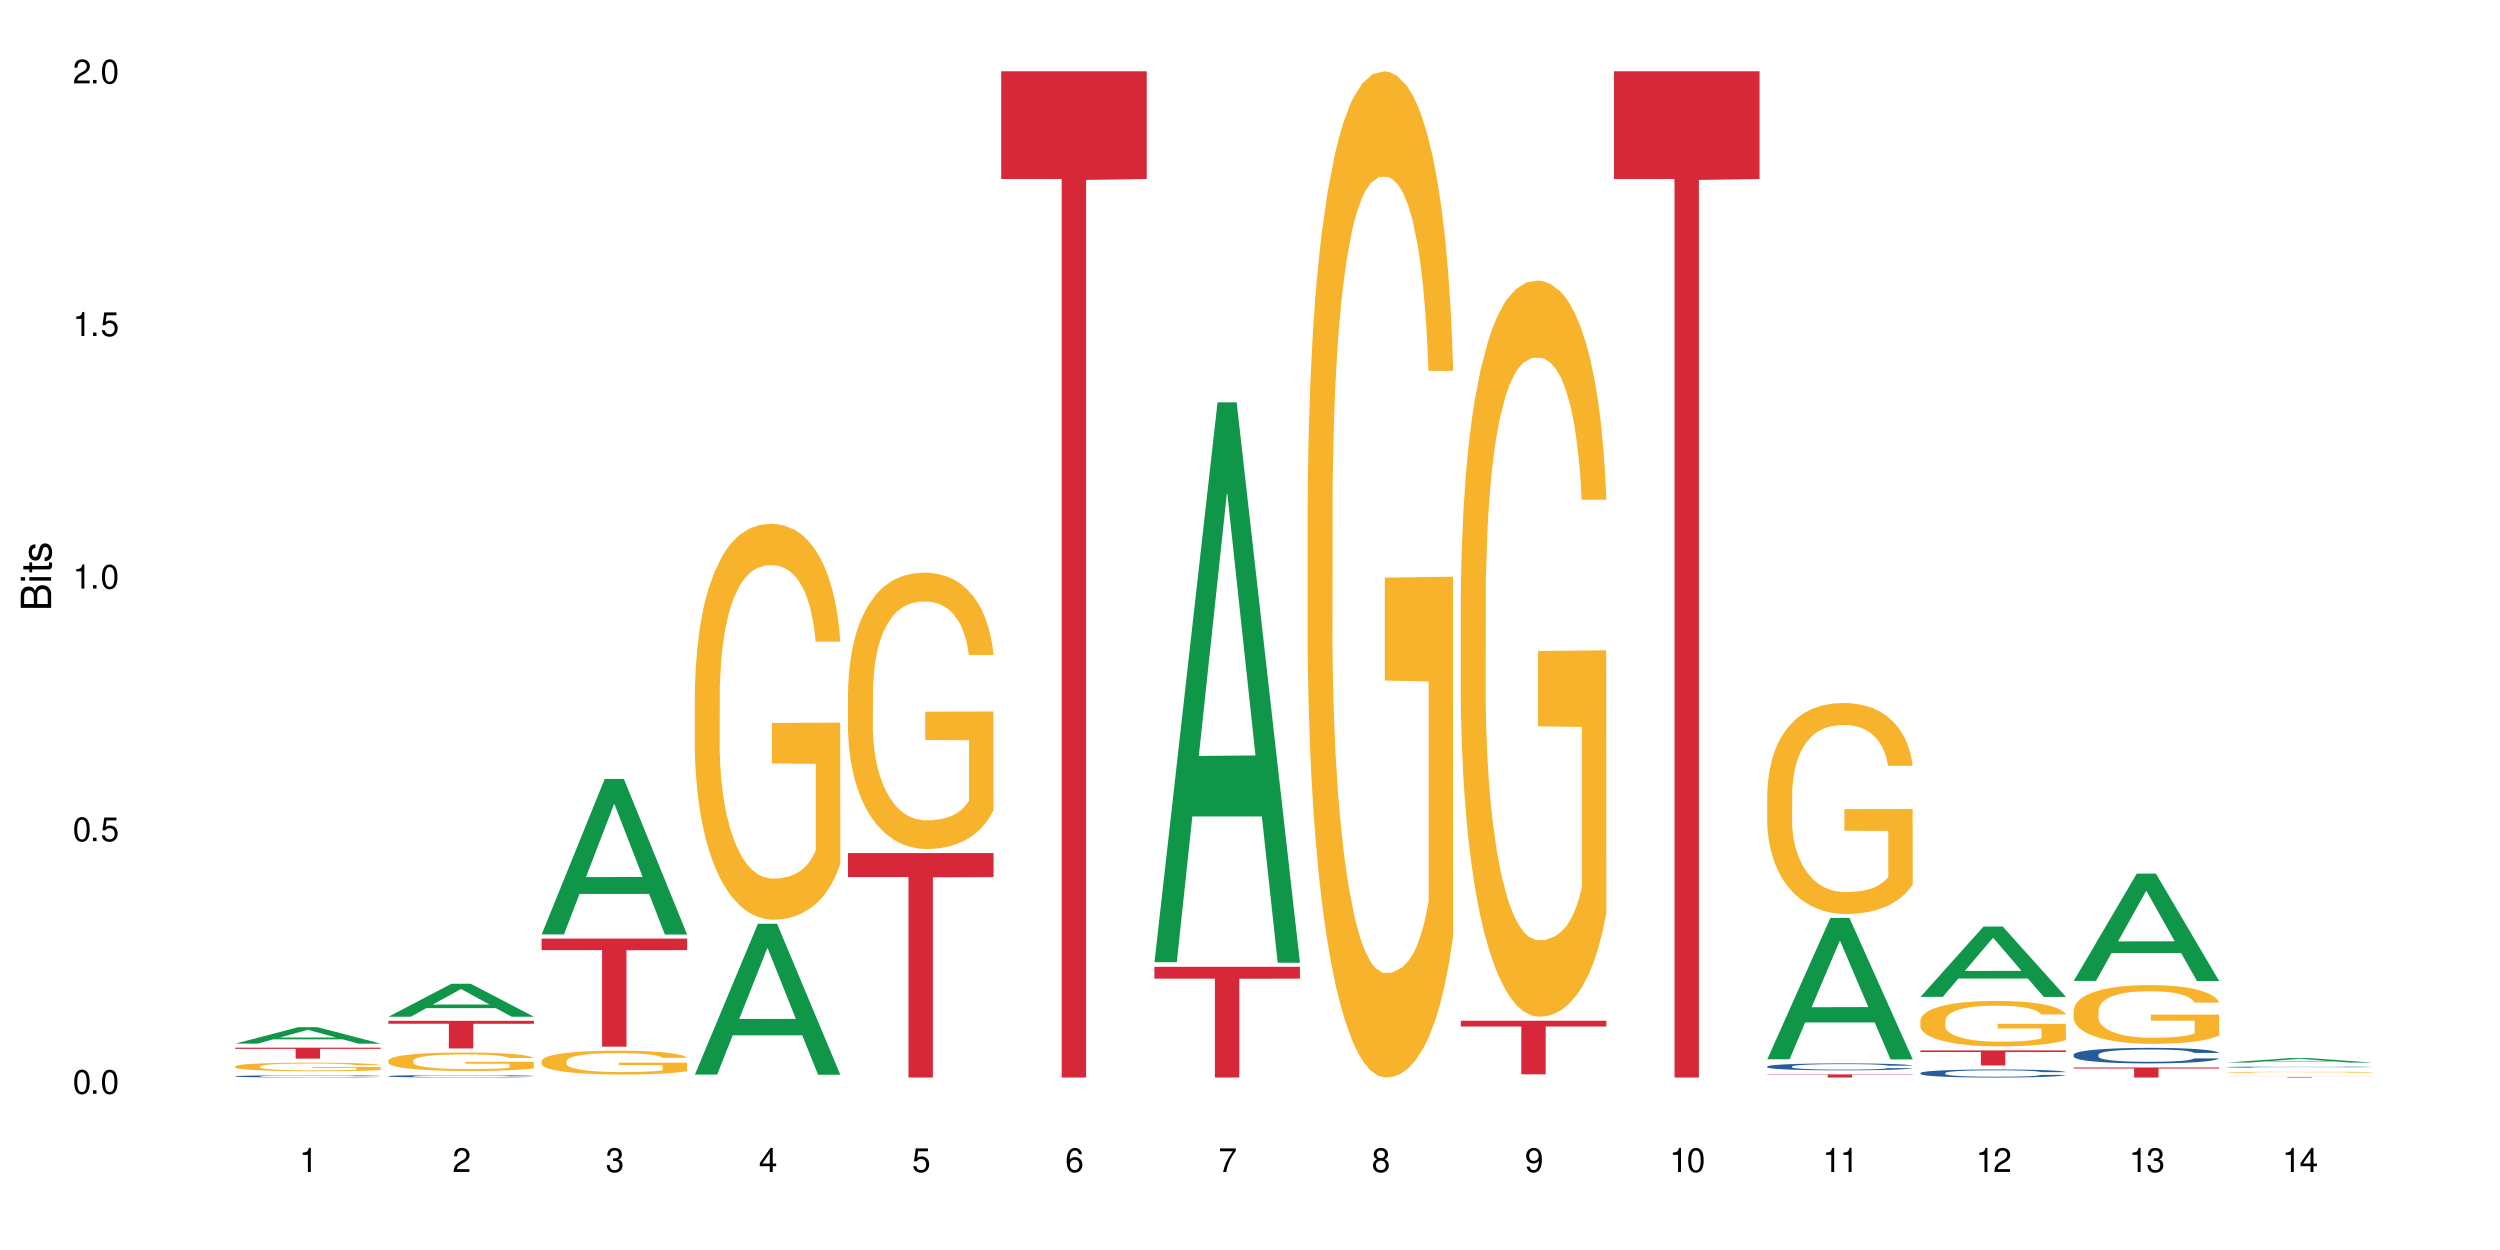 <?xml version="1.0" encoding="UTF-8"?>
<svg xmlns="http://www.w3.org/2000/svg" xmlns:xlink="http://www.w3.org/1999/xlink" width="720" height="360" viewBox="0 0 720 360">
<defs>
<g>
<g id="glyph-0-0">
</g>
<g id="glyph-0-1">
<path d="M 2.641 -6.938 C 2 -6.938 1.422 -6.656 1.078 -6.172 C 0.641 -5.562 0.406 -4.641 0.406 -3.359 C 0.406 -1.016 1.188 0.219 2.641 0.219 C 4.078 0.219 4.859 -1.016 4.859 -3.297 C 4.859 -4.641 4.656 -5.547 4.203 -6.172 C 3.844 -6.656 3.281 -6.938 2.641 -6.938 Z M 2.641 -6.188 C 3.547 -6.188 4 -5.25 4 -3.375 C 4 -1.406 3.562 -0.484 2.625 -0.484 C 1.734 -0.484 1.281 -1.438 1.281 -3.344 C 1.281 -5.25 1.734 -6.188 2.641 -6.188 Z M 2.641 -6.188 "/>
</g>
<g id="glyph-0-2">
<path d="M 1.828 -1 L 0.828 -1 L 0.828 0 L 1.828 0 Z M 1.828 -1 "/>
</g>
<g id="glyph-0-3">
<path d="M 4.562 -6.797 L 1.062 -6.797 L 0.547 -3.094 L 1.328 -3.094 C 1.719 -3.562 2.047 -3.734 2.578 -3.734 C 3.484 -3.734 4.062 -3.109 4.062 -2.094 C 4.062 -1.125 3.484 -0.531 2.578 -0.531 C 1.828 -0.531 1.375 -0.906 1.188 -1.672 L 0.328 -1.672 C 0.453 -1.109 0.547 -0.844 0.75 -0.594 C 1.125 -0.078 1.828 0.219 2.594 0.219 C 3.969 0.219 4.922 -0.781 4.922 -2.219 C 4.922 -3.562 4.031 -4.484 2.719 -4.484 C 2.25 -4.484 1.859 -4.359 1.469 -4.062 L 1.734 -5.969 L 4.562 -5.969 Z M 4.562 -6.797 "/>
</g>
<g id="glyph-0-4">
<path d="M 2.484 -4.938 L 2.484 0 L 3.328 0 L 3.328 -6.938 L 2.766 -6.938 C 2.469 -5.875 2.281 -5.734 0.984 -5.562 L 0.984 -4.938 Z M 2.484 -4.938 "/>
</g>
<g id="glyph-0-5">
<path d="M 4.859 -0.828 L 1.281 -0.828 C 1.359 -1.406 1.672 -1.781 2.5 -2.281 L 3.469 -2.828 C 4.406 -3.344 4.906 -4.062 4.906 -4.906 C 4.906 -5.484 4.672 -6.031 4.266 -6.406 C 3.859 -6.766 3.375 -6.938 2.719 -6.938 C 1.859 -6.938 1.219 -6.625 0.844 -6.031 C 0.609 -5.672 0.5 -5.234 0.484 -4.531 L 1.328 -4.531 C 1.359 -5.016 1.406 -5.281 1.531 -5.516 C 1.75 -5.938 2.188 -6.203 2.703 -6.203 C 3.469 -6.203 4.031 -5.641 4.031 -4.891 C 4.031 -4.344 3.719 -3.859 3.125 -3.516 L 2.234 -3 C 0.812 -2.172 0.406 -1.531 0.328 -0.016 L 4.859 -0.016 Z M 4.859 -0.828 "/>
</g>
<g id="glyph-0-6">
<path d="M 2.125 -3.188 L 2.578 -3.188 C 3.5 -3.188 3.984 -2.766 3.984 -1.922 C 3.984 -1.062 3.469 -0.531 2.594 -0.531 C 1.656 -0.531 1.203 -1 1.156 -2.016 L 0.312 -2.016 C 0.344 -1.453 0.438 -1.094 0.609 -0.781 C 0.953 -0.109 1.625 0.219 2.547 0.219 C 3.953 0.219 4.859 -0.625 4.859 -1.938 C 4.859 -2.828 4.516 -3.297 3.703 -3.594 C 4.344 -3.844 4.656 -4.328 4.656 -5.031 C 4.656 -6.219 3.875 -6.938 2.578 -6.938 C 1.203 -6.938 0.484 -6.172 0.453 -4.703 L 1.297 -4.703 C 1.312 -5.125 1.344 -5.359 1.453 -5.578 C 1.641 -5.969 2.062 -6.203 2.594 -6.203 C 3.344 -6.203 3.797 -5.75 3.797 -5 C 3.797 -4.516 3.609 -4.219 3.25 -4.047 C 3.016 -3.953 2.703 -3.922 2.125 -3.906 Z M 2.125 -3.188 "/>
</g>
<g id="glyph-0-7">
<path d="M 3.141 -1.672 L 3.141 0 L 3.984 0 L 3.984 -1.672 L 4.984 -1.672 L 4.984 -2.438 L 3.984 -2.438 L 3.984 -6.938 L 3.359 -6.938 L 0.266 -2.578 L 0.266 -1.672 Z M 3.141 -2.438 L 1 -2.438 L 3.141 -5.5 Z M 3.141 -2.438 "/>
</g>
<g id="glyph-0-8">
<path d="M 4.781 -5.125 C 4.609 -6.266 3.891 -6.938 2.844 -6.938 C 2.094 -6.938 1.422 -6.578 1.031 -5.953 C 0.594 -5.266 0.406 -4.422 0.406 -3.172 C 0.406 -2 0.578 -1.25 0.984 -0.641 C 1.359 -0.078 1.953 0.219 2.703 0.219 C 3.984 0.219 4.922 -0.75 4.922 -2.094 C 4.922 -3.375 4.062 -4.281 2.844 -4.281 C 2.172 -4.281 1.641 -4.031 1.281 -3.516 C 1.281 -5.234 1.828 -6.188 2.797 -6.188 C 3.391 -6.188 3.797 -5.797 3.938 -5.125 Z M 2.734 -3.531 C 3.547 -3.531 4.062 -2.953 4.062 -2.031 C 4.062 -1.156 3.484 -0.531 2.703 -0.531 C 1.922 -0.531 1.328 -1.188 1.328 -2.078 C 1.328 -2.938 1.906 -3.531 2.734 -3.531 Z M 2.734 -3.531 "/>
</g>
<g id="glyph-0-9">
<path d="M 4.984 -6.797 L 0.438 -6.797 L 0.438 -5.969 L 4.109 -5.969 C 2.5 -3.656 1.828 -2.234 1.328 0 L 2.219 0 C 2.594 -2.172 3.453 -4.047 4.984 -6.094 Z M 4.984 -6.797 "/>
</g>
<g id="glyph-0-10">
<path d="M 3.75 -3.656 C 4.469 -4.094 4.688 -4.438 4.688 -5.078 C 4.688 -6.172 3.844 -6.938 2.641 -6.938 C 1.438 -6.938 0.594 -6.172 0.594 -5.094 C 0.594 -4.438 0.812 -4.094 1.516 -3.656 C 0.734 -3.266 0.359 -2.703 0.359 -1.922 C 0.359 -0.656 1.281 0.219 2.641 0.219 C 3.984 0.219 4.922 -0.656 4.922 -1.922 C 4.922 -2.703 4.531 -3.266 3.75 -3.656 Z M 2.641 -6.188 C 3.359 -6.188 3.812 -5.75 3.812 -5.062 C 3.812 -4.406 3.344 -3.984 2.641 -3.984 C 1.922 -3.984 1.453 -4.406 1.453 -5.078 C 1.453 -5.75 1.922 -6.188 2.641 -6.188 Z M 2.641 -3.266 C 3.484 -3.266 4.062 -2.719 4.062 -1.906 C 4.062 -1.078 3.484 -0.531 2.625 -0.531 C 1.797 -0.531 1.219 -1.094 1.219 -1.906 C 1.219 -2.719 1.781 -3.266 2.641 -3.266 Z M 2.641 -3.266 "/>
</g>
<g id="glyph-0-11">
<path d="M 0.516 -1.578 C 0.672 -0.453 1.406 0.219 2.438 0.219 C 3.188 0.219 3.859 -0.141 4.266 -0.766 C 4.688 -1.453 4.891 -2.297 4.891 -3.547 C 4.891 -4.719 4.703 -5.453 4.312 -6.078 C 3.938 -6.641 3.344 -6.938 2.594 -6.938 C 1.297 -6.938 0.359 -5.969 0.359 -4.625 C 0.359 -3.344 1.234 -2.453 2.453 -2.453 C 3.094 -2.453 3.578 -2.672 4.016 -3.203 C 4 -1.484 3.469 -0.531 2.5 -0.531 C 1.906 -0.531 1.484 -0.906 1.359 -1.578 Z M 2.578 -6.203 C 3.375 -6.203 3.969 -5.531 3.969 -4.641 C 3.969 -3.797 3.391 -3.188 2.547 -3.188 C 1.734 -3.188 1.234 -3.766 1.234 -4.688 C 1.234 -5.562 1.797 -6.203 2.578 -6.203 Z M 2.578 -6.203 "/>
</g>
<g id="glyph-1-0">
</g>
<g id="glyph-1-1">
<path d="M 0 -0.953 L 0 -4.891 C 0 -5.719 -0.234 -6.344 -0.734 -6.797 C -1.188 -7.234 -1.812 -7.469 -2.5 -7.469 C -3.547 -7.469 -4.188 -7 -4.625 -5.875 C -4.984 -6.688 -5.625 -7.094 -6.531 -7.094 C -7.172 -7.094 -7.734 -6.859 -8.141 -6.391 C -8.562 -5.922 -8.75 -5.344 -8.75 -4.5 L -8.75 -0.953 Z M -4.984 -2.062 L -7.766 -2.062 L -7.766 -4.219 C -7.766 -4.844 -7.688 -5.203 -7.453 -5.5 C -7.219 -5.812 -6.859 -5.969 -6.375 -5.969 C -5.891 -5.969 -5.531 -5.812 -5.297 -5.5 C -5.062 -5.203 -4.984 -4.844 -4.984 -4.219 Z M -0.984 -2.062 L -4 -2.062 L -4 -4.781 C -4 -5.766 -3.438 -6.359 -2.484 -6.359 C -1.547 -6.359 -0.984 -5.766 -0.984 -4.781 Z M -0.984 -2.062 "/>
</g>
<g id="glyph-1-2">
<path d="M -6.281 -1.797 L -6.281 -0.797 L 0 -0.797 L 0 -1.797 Z M -8.75 -1.797 L -8.75 -0.797 L -7.484 -0.797 L -7.484 -1.797 Z M -8.75 -1.797 "/>
</g>
<g id="glyph-1-3">
<path d="M -6.281 -3.047 L -6.281 -2.016 L -8.016 -2.016 L -8.016 -1.016 L -6.281 -1.016 L -6.281 -0.172 L -5.469 -0.172 L -5.469 -1.016 L -0.719 -1.016 C -0.078 -1.016 0.281 -1.453 0.281 -2.234 C 0.281 -2.5 0.25 -2.719 0.188 -3.047 L -0.641 -3.047 C -0.609 -2.906 -0.594 -2.766 -0.594 -2.562 C -0.594 -2.141 -0.719 -2.016 -1.156 -2.016 L -5.469 -2.016 L -5.469 -3.047 Z M -6.281 -3.047 "/>
</g>
<g id="glyph-1-4">
<path d="M -4.531 -5.25 C -5.766 -5.25 -6.469 -4.422 -6.469 -2.969 C -6.469 -1.516 -5.719 -0.562 -4.547 -0.562 C -3.562 -0.562 -3.094 -1.062 -2.734 -2.562 L -2.516 -3.484 C -2.344 -4.188 -2.094 -4.469 -1.641 -4.469 C -1.047 -4.469 -0.641 -3.875 -0.641 -3 C -0.641 -2.453 -0.797 -2 -1.062 -1.75 C -1.25 -1.594 -1.422 -1.531 -1.875 -1.469 L -1.875 -0.406 C -0.422 -0.453 0.281 -1.266 0.281 -2.922 C 0.281 -4.5 -0.5 -5.516 -1.719 -5.516 C -2.656 -5.516 -3.172 -4.984 -3.469 -3.734 L -3.703 -2.766 C -3.891 -1.953 -4.156 -1.609 -4.594 -1.609 C -5.188 -1.609 -5.547 -2.125 -5.547 -2.938 C -5.547 -3.75 -5.203 -4.172 -4.531 -4.203 Z M -4.531 -5.25 "/>
</g>
</g>
</defs>
<rect x="-72" y="-36" width="864" height="432" fill="rgb(100%, 100%, 100%)" fill-opacity="1"/>
<path fill-rule="nonzero" fill="rgb(6.275%, 58.824%, 28.235%)" fill-opacity="1" d="M 67.73 300.562 L 67.777 300.559 L 85.914 295.824 L 91.422 295.824 L 109.648 300.57 L 103.242 300.57 L 98.676 299.332 L 78.656 299.332 L 74.18 300.562 L 67.73 300.562 L 80.582 298.816 L 96.84 298.812 L 88.734 296.598 L 88.645 296.594 L 88.555 296.609 L 80.539 298.812 L 80.582 298.816 Z M 67.73 300.562 "/>
<path fill-rule="nonzero" fill="rgb(14.51%, 36.078%, 60%)" fill-opacity="1" d="M 67.73 309.965 L 67.781 309.961 L 67.781 309.949 L 67.934 309.926 L 68.293 309.898 L 68.652 309.875 L 69.57 309.84 L 70.848 309.809 L 72.18 309.781 L 73.148 309.766 L 74.02 309.754 L 76.012 309.73 L 77.289 309.719 L 78.672 309.711 L 80.355 309.699 L 81.582 309.695 L 84.344 309.684 L 86.391 309.68 L 93.441 309.68 L 94.926 309.684 L 96.562 309.688 L 97.941 309.695 L 100.344 309.707 L 102.492 309.723 L 103.461 309.734 L 104.996 309.75 L 106.172 309.77 L 106.988 309.785 L 107.91 309.809 L 108.727 309.836 L 109.34 309.863 L 109.648 309.891 L 102.492 309.891 L 102.133 309.867 L 101.723 309.848 L 100.957 309.824 L 100.191 309.805 L 99.117 309.789 L 98.145 309.777 L 96.816 309.766 L 95.641 309.758 L 94.414 309.754 L 93.238 309.75 L 90.988 309.746 L 87.41 309.746 L 85.418 309.754 L 84.344 309.758 L 82.812 309.766 L 81.738 309.773 L 80.461 309.785 L 79.59 309.797 L 78.516 309.809 L 77.75 309.824 L 76.883 309.844 L 76.371 309.859 L 75.91 309.875 L 75.5 309.895 L 75.195 309.918 L 74.988 309.938 L 74.887 309.961 L 74.887 310.051 L 74.988 310.074 L 75.246 310.098 L 75.91 310.137 L 76.883 310.168 L 78.004 310.191 L 79.078 310.211 L 79.691 310.219 L 80.512 310.227 L 81.789 310.242 L 83.629 310.254 L 84.703 310.258 L 86.34 310.262 L 88.023 310.266 L 90.273 310.266 L 92.27 310.262 L 93.598 310.258 L 94.977 310.254 L 96.867 310.242 L 98.043 310.234 L 99.066 310.223 L 99.832 310.211 L 100.344 310.203 L 101.109 310.184 L 101.723 310.164 L 102.184 310.141 L 102.492 310.121 L 109.648 310.121 L 109.34 310.145 L 108.883 310.168 L 108.422 310.188 L 107.707 310.207 L 106.887 310.227 L 105.711 310.246 L 104.742 310.262 L 103.461 310.277 L 102.285 310.285 L 101.008 310.297 L 99.117 310.309 L 97.891 310.316 L 96.562 310.32 L 94.977 310.324 L 92.984 310.328 L 90.836 310.332 L 86.695 310.332 L 85.109 310.328 L 83.016 310.324 L 80.41 310.312 L 78.516 310.301 L 77.035 310.289 L 75.758 310.277 L 74.324 310.262 L 72.484 310.234 L 71.359 310.215 L 70.594 310.199 L 69.723 310.176 L 69.109 310.152 L 68.395 310.121 L 67.883 310.078 L 67.73 310.047 Z M 67.73 309.965 "/>
<path fill-rule="nonzero" fill="rgb(96.863%, 70.196%, 16.863%)" fill-opacity="1" d="M 67.73 307.102 L 67.781 307.098 L 67.781 307.055 L 67.988 306.953 L 68.496 306.812 L 69.164 306.695 L 69.879 306.605 L 70.34 306.559 L 71.105 306.492 L 71.77 306.441 L 73.457 306.34 L 75.602 306.246 L 76.777 306.203 L 78.109 306.168 L 80 306.125 L 80.867 306.109 L 83.527 306.07 L 86.543 306.051 L 89.863 306.043 L 91.398 306.043 L 93.496 306.055 L 96.355 306.078 L 97.992 306.102 L 99.27 306.125 L 100.602 306.152 L 102.234 306.199 L 103.77 306.254 L 104.996 306.305 L 106.223 306.375 L 107.246 306.445 L 108.113 306.527 L 108.883 306.621 L 109.34 306.699 L 109.648 306.777 L 102.543 306.777 L 102.133 306.699 L 101.672 306.637 L 100.906 306.562 L 100.141 306.512 L 99.375 306.469 L 97.941 306.41 L 96.715 306.371 L 95.18 306.34 L 93.699 306.32 L 92.012 306.305 L 90.988 306.301 L 88.281 306.301 L 85.828 306.316 L 84.395 306.336 L 83.375 306.355 L 81.941 306.387 L 81.074 306.414 L 80.562 306.434 L 79.027 306.504 L 78.004 306.566 L 77.445 306.609 L 76.727 306.676 L 76.215 306.738 L 75.652 306.828 L 75.348 306.895 L 74.938 307.051 L 74.887 307.457 L 75.039 307.543 L 75.348 307.633 L 75.758 307.715 L 76.371 307.801 L 76.984 307.867 L 78.059 307.953 L 78.977 308.012 L 79.691 308.051 L 81.074 308.113 L 81.637 308.133 L 82.965 308.172 L 84.344 308.207 L 86.031 308.23 L 87.309 308.246 L 89.355 308.258 L 91.961 308.258 L 95.027 308.242 L 96.969 308.227 L 98.301 308.207 L 99.168 308.191 L 100.242 308.168 L 101.008 308.145 L 101.723 308.121 L 102.594 308.082 L 102.594 307.543 L 89.969 307.539 L 89.969 307.285 L 109.598 307.285 L 109.648 308.168 L 108.574 308.227 L 107.246 308.285 L 105.969 308.332 L 104.637 308.371 L 102.746 308.414 L 101.215 308.441 L 98.863 308.473 L 96.715 308.492 L 94.465 308.504 L 92.473 308.512 L 90.121 308.516 L 88.023 308.512 L 85.777 308.496 L 83.988 308.477 L 82.352 308.457 L 80.715 308.426 L 78.672 308.379 L 77.34 308.34 L 75.961 308.293 L 74.582 308.238 L 73.355 308.176 L 72.535 308.129 L 71.719 308.074 L 70.848 308.008 L 70.031 307.93 L 69.418 307.859 L 68.855 307.781 L 68.445 307.707 L 68.039 307.605 L 67.832 307.523 L 67.73 307.453 Z M 67.73 307.102 "/>
<path fill-rule="nonzero" fill="rgb(83.922%, 15.686%, 22.353%)" fill-opacity="1" d="M 67.73 301.734 L 109.648 301.734 L 109.648 302.07 L 92.18 302.074 L 92.18 304.879 L 85.148 304.879 L 85.148 302.074 L 85.047 302.07 L 67.73 302.07 Z M 67.73 301.734 "/>
<path fill-rule="nonzero" fill="rgb(6.275%, 58.824%, 28.235%)" fill-opacity="1" d="M 111.855 292.82 L 111.898 292.809 L 130.035 283.309 L 135.543 283.309 L 153.77 292.828 L 147.367 292.828 L 142.801 290.344 L 122.781 290.344 L 118.301 292.82 L 111.855 292.82 L 124.707 289.316 L 140.961 289.305 L 132.855 284.863 L 132.766 284.855 L 132.68 284.883 L 124.66 289.305 L 124.707 289.316 Z M 111.855 292.82 "/>
<path fill-rule="nonzero" fill="rgb(14.51%, 36.078%, 60%)" fill-opacity="1" d="M 111.855 309.922 L 111.906 309.922 L 111.906 309.906 L 112.059 309.883 L 112.418 309.848 L 112.773 309.828 L 113.695 309.789 L 114.973 309.75 L 116.301 309.723 L 117.273 309.703 L 118.141 309.691 L 120.137 309.668 L 121.414 309.652 L 122.793 309.645 L 124.48 309.633 L 125.707 309.625 L 128.469 309.613 L 130.512 309.609 L 137.566 309.609 L 139.047 309.613 L 140.684 309.617 L 142.066 309.625 L 144.469 309.641 L 146.613 309.656 L 147.586 309.668 L 149.117 309.688 L 150.293 309.711 L 151.113 309.727 L 152.031 309.75 L 152.852 309.781 L 153.465 309.812 L 153.77 309.844 L 146.613 309.844 L 146.258 309.816 L 145.848 309.797 L 145.082 309.77 L 144.312 309.75 L 143.242 309.73 L 142.27 309.719 L 140.941 309.707 L 139.766 309.695 L 138.539 309.691 L 137.363 309.688 L 135.113 309.684 L 131.535 309.684 L 129.539 309.691 L 128.469 309.695 L 126.934 309.703 L 125.859 309.711 L 124.582 309.727 L 123.715 309.738 L 122.641 309.754 L 121.875 309.77 L 121.004 309.793 L 120.492 309.809 L 120.031 309.828 L 119.625 309.848 L 119.316 309.871 L 119.113 309.895 L 119.012 309.918 L 119.012 310.023 L 119.113 310.047 L 119.367 310.074 L 120.031 310.113 L 121.004 310.148 L 122.129 310.176 L 123.203 310.199 L 123.816 310.207 L 124.633 310.219 L 125.91 310.23 L 127.75 310.242 L 128.824 310.25 L 130.461 310.254 L 132.148 310.258 L 134.398 310.258 L 136.391 310.254 L 137.719 310.25 L 139.102 310.246 L 140.992 310.234 L 142.168 310.223 L 143.188 310.211 L 143.957 310.199 L 144.469 310.188 L 145.234 310.168 L 145.848 310.145 L 146.309 310.121 L 146.613 310.098 L 153.77 310.098 L 153.465 310.125 L 153.004 310.152 L 152.543 310.172 L 151.828 310.195 L 151.012 310.215 L 149.836 310.238 L 148.863 310.254 L 147.586 310.27 L 146.41 310.281 L 145.133 310.293 L 143.242 310.305 L 142.012 310.312 L 140.684 310.32 L 139.102 310.324 L 137.105 310.328 L 134.961 310.332 L 130.82 310.332 L 129.234 310.328 L 127.137 310.324 L 124.531 310.312 L 122.641 310.297 L 121.156 310.285 L 119.879 310.273 L 118.449 310.254 L 116.609 310.227 L 115.484 310.203 L 114.715 310.184 L 113.848 310.16 L 113.234 310.137 L 112.52 310.098 L 112.008 310.051 L 111.855 310.016 Z M 111.855 309.922 "/>
<path fill-rule="nonzero" fill="rgb(96.863%, 70.196%, 16.863%)" fill-opacity="1" d="M 111.855 305.402 L 111.906 305.398 L 111.906 305.301 L 112.109 305.082 L 112.621 304.781 L 113.285 304.535 L 114 304.34 L 114.461 304.238 L 115.227 304.09 L 115.891 303.984 L 117.578 303.766 L 119.727 303.562 L 120.902 303.473 L 122.23 303.391 L 124.121 303.301 L 124.992 303.266 L 127.648 303.188 L 130.664 303.141 L 133.988 303.125 L 135.523 303.129 L 137.617 303.148 L 140.48 303.203 L 142.117 303.25 L 143.395 303.301 L 144.723 303.363 L 146.359 303.461 L 147.891 303.578 L 149.117 303.691 L 150.348 303.84 L 151.367 303.992 L 152.238 304.164 L 153.004 304.367 L 153.465 304.539 L 153.77 304.707 L 146.664 304.707 L 146.258 304.539 L 145.797 304.406 L 145.031 304.246 L 144.262 304.129 L 143.496 304.039 L 142.066 303.91 L 140.84 303.832 L 139.305 303.766 L 137.82 303.723 L 136.137 303.691 L 135.113 303.684 L 132.402 303.684 L 129.949 303.719 L 128.52 303.758 L 127.496 303.793 L 126.066 303.867 L 125.195 303.926 L 124.684 303.965 L 123.152 304.117 L 122.129 304.25 L 121.566 304.344 L 120.852 304.488 L 120.34 304.621 L 119.777 304.816 L 119.469 304.961 L 119.062 305.293 L 119.012 306.164 L 119.164 306.352 L 119.469 306.551 L 119.879 306.723 L 120.492 306.91 L 121.105 307.051 L 122.18 307.238 L 123.102 307.367 L 123.816 307.449 L 125.195 307.578 L 125.758 307.621 L 127.086 307.711 L 128.469 307.777 L 130.152 307.836 L 131.434 307.867 L 133.477 307.891 L 136.082 307.891 L 139.152 307.859 L 141.094 307.82 L 142.422 307.781 L 143.293 307.75 L 144.363 307.695 L 145.133 307.648 L 145.848 307.594 L 146.715 307.512 L 146.715 306.352 L 134.09 306.344 L 134.09 305.801 L 153.719 305.797 L 153.77 307.695 L 152.699 307.828 L 151.367 307.953 L 150.09 308.051 L 148.762 308.133 L 146.871 308.227 L 145.336 308.285 L 142.984 308.352 L 140.84 308.395 L 138.59 308.426 L 136.594 308.438 L 134.242 308.445 L 132.148 308.434 L 129.898 308.406 L 128.109 308.367 L 126.473 308.316 L 124.84 308.254 L 122.793 308.152 L 121.465 308.07 L 120.082 307.969 L 118.703 307.848 L 117.477 307.715 L 116.66 307.613 L 115.84 307.496 L 114.973 307.352 L 114.152 307.188 L 113.539 307.035 L 112.98 306.863 L 112.57 306.703 L 112.16 306.484 L 111.957 306.312 L 111.855 306.16 Z M 111.855 305.402 "/>
<path fill-rule="nonzero" fill="rgb(83.922%, 15.686%, 22.353%)" fill-opacity="1" d="M 111.855 293.992 L 153.77 293.992 L 153.77 294.844 L 136.301 294.852 L 136.301 301.961 L 129.273 301.961 L 129.273 294.859 L 129.172 294.844 L 111.855 294.844 Z M 111.855 293.992 "/>
<path fill-rule="nonzero" fill="rgb(6.275%, 58.824%, 28.235%)" fill-opacity="1" d="M 155.977 269.105 L 156.023 269.062 L 174.16 224.324 L 179.668 224.324 L 197.895 269.148 L 191.488 269.148 L 186.922 257.445 L 166.902 257.445 L 162.426 269.105 L 155.977 269.105 L 168.828 252.605 L 185.086 252.566 L 176.98 231.648 L 176.891 231.605 L 176.801 231.73 L 168.785 252.566 L 168.828 252.605 Z M 155.977 269.105 "/>
<path fill-rule="nonzero" fill="rgb(96.863%, 70.196%, 16.863%)" fill-opacity="1" d="M 155.977 305.535 L 156.027 305.531 L 156.027 305.402 L 156.234 305.121 L 156.742 304.734 L 157.41 304.414 L 158.125 304.164 L 158.582 304.031 L 159.352 303.844 L 160.016 303.707 L 161.703 303.422 L 163.848 303.16 L 165.023 303.047 L 166.355 302.941 L 168.246 302.82 L 169.113 302.777 L 171.773 302.676 L 174.789 302.613 L 178.109 302.598 L 179.645 302.602 L 181.742 302.629 L 184.602 302.695 L 186.238 302.758 L 187.516 302.82 L 188.848 302.902 L 190.48 303.027 L 192.016 303.18 L 193.242 303.328 L 194.469 303.516 L 195.492 303.719 L 196.359 303.938 L 197.129 304.199 L 197.586 304.422 L 197.895 304.641 L 190.789 304.641 L 190.379 304.422 L 189.918 304.25 L 189.152 304.043 L 188.387 303.895 L 187.617 303.773 L 186.188 303.613 L 184.961 303.512 L 183.426 303.422 L 181.945 303.367 L 180.258 303.328 L 179.234 303.316 L 176.527 303.316 L 174.074 303.359 L 172.641 303.41 L 171.617 303.461 L 170.188 303.555 L 169.32 303.629 L 168.809 303.68 L 167.273 303.875 L 166.25 304.051 L 165.688 304.168 L 164.973 304.355 L 164.461 304.527 L 163.898 304.777 L 163.594 304.965 L 163.184 305.391 L 163.133 306.52 L 163.285 306.758 L 163.594 307.016 L 164.004 307.242 L 164.617 307.48 L 165.23 307.66 L 166.305 307.906 L 167.223 308.066 L 167.938 308.176 L 169.32 308.344 L 169.883 308.402 L 171.211 308.512 L 172.59 308.602 L 174.277 308.676 L 175.555 308.715 L 177.602 308.746 L 180.207 308.746 L 183.273 308.707 L 185.215 308.656 L 186.547 308.605 L 187.414 308.562 L 188.488 308.496 L 189.254 308.434 L 189.969 308.363 L 190.84 308.258 L 190.84 306.758 L 178.215 306.75 L 178.215 306.051 L 197.844 306.043 L 197.895 308.496 L 196.82 308.664 L 195.492 308.828 L 194.215 308.953 L 192.883 309.059 L 190.992 309.18 L 189.461 309.254 L 187.109 309.34 L 184.961 309.398 L 182.711 309.434 L 180.719 309.453 L 178.367 309.461 L 176.27 309.449 L 174.023 309.41 L 172.234 309.359 L 170.598 309.297 L 168.961 309.215 L 166.918 309.082 L 165.586 308.977 L 164.207 308.844 L 162.828 308.688 L 161.602 308.52 L 160.781 308.387 L 159.965 308.238 L 159.094 308.051 L 158.277 307.836 L 157.664 307.641 L 157.102 307.422 L 156.691 307.215 L 156.285 306.934 L 156.078 306.707 L 155.977 306.516 Z M 155.977 305.535 "/>
<path fill-rule="nonzero" fill="rgb(83.922%, 15.686%, 22.353%)" fill-opacity="1" d="M 155.977 270.309 L 197.895 270.309 L 197.895 273.641 L 180.426 273.672 L 180.426 301.434 L 173.395 301.434 L 173.395 273.699 L 173.293 273.641 L 155.977 273.641 Z M 155.977 270.309 "/>
<path fill-rule="nonzero" fill="rgb(6.275%, 58.824%, 28.235%)" fill-opacity="1" d="M 200.102 309.488 L 200.145 309.449 L 218.281 266.031 L 223.789 266.031 L 242.016 309.527 L 235.613 309.527 L 231.047 298.176 L 211.027 298.176 L 206.547 309.488 L 200.102 309.488 L 212.953 293.477 L 229.207 293.438 L 221.102 273.141 L 221.012 273.098 L 220.926 273.223 L 212.906 293.438 L 212.953 293.477 Z M 200.102 309.488 "/>
<path fill-rule="nonzero" fill="rgb(96.863%, 70.196%, 16.863%)" fill-opacity="1" d="M 200.102 199.684 L 200.152 199.578 L 200.152 197.496 L 200.355 192.812 L 200.867 186.355 L 201.531 181.043 L 202.246 176.879 L 202.707 174.691 L 203.473 171.57 L 204.137 169.277 L 205.824 164.594 L 207.973 160.219 L 209.148 158.344 L 210.477 156.574 L 212.367 154.598 L 213.238 153.867 L 215.895 152.199 L 218.91 151.16 L 222.234 150.848 L 223.77 150.953 L 225.863 151.367 L 228.727 152.512 L 230.363 153.555 L 231.641 154.598 L 232.969 155.949 L 234.605 158.031 L 236.137 160.531 L 237.363 163.031 L 238.594 166.152 L 239.613 169.488 L 240.484 173.133 L 241.25 177.504 L 241.711 181.148 L 242.016 184.793 L 234.91 184.793 L 234.504 181.148 L 234.043 178.336 L 233.277 174.902 L 232.508 172.402 L 231.742 170.422 L 230.312 167.715 L 229.082 166.051 L 227.551 164.594 L 226.066 163.656 L 224.383 163.031 L 223.359 162.82 L 220.648 162.82 L 218.195 163.551 L 216.766 164.383 L 215.742 165.219 L 214.312 166.777 L 213.441 168.027 L 212.93 168.863 L 211.398 172.09 L 210.375 175.004 L 209.812 176.984 L 209.098 180.109 L 208.586 182.918 L 208.023 187.086 L 207.715 190.207 L 207.309 197.289 L 207.258 216.031 L 207.41 219.988 L 207.715 224.258 L 208.125 228.008 L 208.738 231.965 L 209.352 234.984 L 210.426 239.043 L 211.348 241.754 L 212.062 243.523 L 213.441 246.332 L 214.004 247.27 L 215.332 249.145 L 216.715 250.602 L 218.398 251.852 L 219.68 252.477 L 221.723 252.996 L 224.328 252.996 L 227.398 252.375 L 229.34 251.539 L 230.668 250.707 L 231.539 249.977 L 232.609 248.832 L 233.379 247.793 L 234.094 246.645 L 234.961 244.875 L 234.961 219.988 L 222.336 219.887 L 222.336 208.223 L 241.965 208.117 L 242.016 248.832 L 240.941 251.645 L 239.613 254.352 L 238.336 256.434 L 237.008 258.203 L 235.117 260.184 L 233.582 261.434 L 231.23 262.891 L 229.082 263.828 L 226.836 264.453 L 224.84 264.766 L 222.488 264.867 L 220.395 264.66 L 218.145 264.035 L 216.355 263.203 L 214.719 262.16 L 213.082 260.809 L 211.039 258.621 L 209.711 256.852 L 208.328 254.664 L 206.949 252.062 L 205.723 249.25 L 204.906 247.062 L 204.086 244.562 L 203.219 241.441 L 202.398 237.898 L 201.785 234.672 L 201.223 231.027 L 200.816 227.59 L 200.406 222.906 L 200.203 219.156 L 200.102 215.93 Z M 200.102 199.684 "/>
<path fill-rule="nonzero" fill="rgb(96.863%, 70.196%, 16.863%)" fill-opacity="1" d="M 244.223 199.012 L 244.273 198.938 L 244.273 197.484 L 244.477 194.215 L 244.988 189.707 L 245.652 186 L 246.371 183.09 L 246.828 181.566 L 247.598 179.383 L 248.262 177.785 L 249.949 174.512 L 252.094 171.461 L 253.27 170.152 L 254.602 168.914 L 256.492 167.535 L 257.359 167.027 L 260.02 165.863 L 263.035 165.137 L 266.355 164.918 L 267.891 164.988 L 269.988 165.281 L 272.848 166.082 L 274.484 166.809 L 275.762 167.535 L 277.094 168.48 L 278.727 169.934 L 280.262 171.68 L 281.488 173.422 L 282.715 175.605 L 283.738 177.93 L 284.605 180.473 L 285.371 183.527 L 285.832 186.07 L 286.141 188.617 L 279.035 188.617 L 278.625 186.07 L 278.164 184.109 L 277.398 181.711 L 276.633 179.965 L 275.863 178.586 L 274.434 176.695 L 273.207 175.531 L 271.672 174.512 L 270.191 173.859 L 268.504 173.422 L 267.48 173.277 L 264.773 173.277 L 262.32 173.785 L 260.887 174.367 L 259.863 174.949 L 258.434 176.039 L 257.566 176.914 L 257.055 177.492 L 255.52 179.746 L 254.496 181.781 L 253.934 183.164 L 253.219 185.344 L 252.707 187.309 L 252.145 190.215 L 251.84 192.395 L 251.43 197.34 L 251.379 210.426 L 251.531 213.188 L 251.84 216.168 L 252.25 218.785 L 252.863 221.547 L 253.477 223.656 L 254.547 226.488 L 255.469 228.379 L 256.184 229.617 L 257.566 231.578 L 258.129 232.234 L 259.457 233.543 L 260.836 234.559 L 262.523 235.434 L 263.801 235.867 L 265.848 236.23 L 268.453 236.23 L 271.52 235.797 L 273.461 235.215 L 274.793 234.633 L 275.66 234.125 L 276.734 233.324 L 277.5 232.598 L 278.215 231.797 L 279.086 230.562 L 279.086 213.188 L 266.461 213.113 L 266.461 204.973 L 286.09 204.898 L 286.141 233.324 L 285.066 235.285 L 283.738 237.176 L 282.461 238.629 L 281.129 239.867 L 279.238 241.246 L 277.707 242.121 L 275.355 243.137 L 273.207 243.793 L 270.957 244.227 L 268.965 244.445 L 266.613 244.52 L 264.516 244.375 L 262.27 243.938 L 260.477 243.355 L 258.844 242.629 L 257.207 241.684 L 255.164 240.156 L 253.832 238.922 L 252.453 237.395 L 251.074 235.578 L 249.848 233.613 L 249.027 232.086 L 248.211 230.344 L 247.34 228.164 L 246.523 225.691 L 245.91 223.438 L 245.348 220.895 L 244.938 218.492 L 244.531 215.223 L 244.324 212.605 L 244.223 210.352 Z M 244.223 199.012 "/>
<path fill-rule="nonzero" fill="rgb(83.922%, 15.686%, 22.353%)" fill-opacity="1" d="M 244.223 245.684 L 286.141 245.684 L 286.141 252.602 L 268.672 252.664 L 268.672 310.332 L 261.641 310.332 L 261.641 252.723 L 261.539 252.602 L 244.223 252.602 Z M 244.223 245.684 "/>
<path fill-rule="nonzero" fill="rgb(83.922%, 15.686%, 22.353%)" fill-opacity="1" d="M 288.348 20.527 L 330.262 20.527 L 330.262 51.547 L 312.793 51.82 L 312.793 310.332 L 305.766 310.332 L 305.766 52.094 L 305.664 51.547 L 288.348 51.547 Z M 288.348 20.527 "/>
<path fill-rule="nonzero" fill="rgb(6.275%, 58.824%, 28.235%)" fill-opacity="1" d="M 332.469 277.121 L 332.512 276.969 L 350.652 115.879 L 356.16 115.879 L 374.387 277.273 L 367.98 277.273 L 363.414 235.145 L 343.395 235.145 L 338.918 277.121 L 332.469 277.121 L 345.32 217.715 L 361.578 217.566 L 353.473 142.246 L 353.383 142.098 L 353.293 142.551 L 345.277 217.566 L 345.32 217.715 Z M 332.469 277.121 "/>
<path fill-rule="nonzero" fill="rgb(83.922%, 15.686%, 22.353%)" fill-opacity="1" d="M 332.469 278.438 L 374.387 278.438 L 374.387 281.852 L 356.918 281.883 L 356.918 310.332 L 349.887 310.332 L 349.887 281.91 L 349.785 281.852 L 332.469 281.852 Z M 332.469 278.438 "/>
<path fill-rule="nonzero" fill="rgb(96.863%, 70.196%, 16.863%)" fill-opacity="1" d="M 376.594 144.652 L 376.645 144.387 L 376.645 139.094 L 376.848 127.184 L 377.359 110.777 L 378.023 97.277 L 378.738 86.691 L 379.199 81.133 L 379.965 73.195 L 380.629 67.371 L 382.316 55.461 L 384.465 44.348 L 385.641 39.582 L 386.969 35.082 L 388.859 30.055 L 389.73 28.203 L 392.387 23.965 L 395.402 21.32 L 398.727 20.527 L 400.258 20.789 L 402.355 21.848 L 405.219 24.762 L 406.855 27.406 L 408.133 30.055 L 409.461 33.496 L 411.098 38.789 L 412.629 45.141 L 413.855 51.492 L 415.082 59.43 L 416.105 67.902 L 416.977 77.164 L 417.742 88.281 L 418.203 97.543 L 418.508 106.805 L 411.402 106.805 L 410.996 97.543 L 410.535 90.398 L 409.766 81.664 L 409 75.312 L 408.234 70.281 L 406.801 63.402 L 405.574 59.168 L 404.043 55.461 L 402.559 53.078 L 400.871 51.492 L 399.852 50.961 L 397.141 50.961 L 394.688 52.816 L 393.258 54.934 L 392.234 57.051 L 390.801 61.02 L 389.934 64.195 L 389.422 66.312 L 387.891 74.516 L 386.867 81.93 L 386.305 86.957 L 385.59 94.898 L 385.078 102.043 L 384.516 112.629 L 384.207 120.57 L 383.801 138.566 L 383.75 186.207 L 383.902 196.262 L 384.207 207.113 L 384.617 216.641 L 385.23 226.699 L 385.844 234.375 L 386.918 244.695 L 387.836 251.578 L 388.555 256.078 L 389.934 263.223 L 390.496 265.605 L 391.824 270.367 L 393.207 274.074 L 394.891 277.25 L 396.172 278.836 L 398.215 280.16 L 400.82 280.16 L 403.891 278.574 L 405.832 276.457 L 407.16 274.34 L 408.031 272.484 L 409.102 269.574 L 409.871 266.926 L 410.586 264.016 L 411.453 259.516 L 411.453 196.262 L 398.828 195.996 L 398.828 166.355 L 418.457 166.09 L 418.508 269.574 L 417.434 276.719 L 416.105 283.602 L 414.828 288.895 L 413.5 293.395 L 411.609 298.422 L 410.074 301.598 L 407.723 305.305 L 405.574 307.688 L 403.328 309.273 L 401.332 310.066 L 398.98 310.332 L 396.887 309.805 L 394.637 308.215 L 392.848 306.098 L 391.211 303.453 L 389.574 300.012 L 387.531 294.453 L 386.203 289.953 L 384.82 284.395 L 383.441 277.777 L 382.215 270.633 L 381.398 265.074 L 380.578 258.723 L 379.711 250.781 L 378.891 241.785 L 378.277 233.578 L 377.715 224.316 L 377.309 215.582 L 376.898 203.672 L 376.695 194.145 L 376.594 185.941 Z M 376.594 144.652 "/>
<path fill-rule="nonzero" fill="rgb(96.863%, 70.196%, 16.863%)" fill-opacity="1" d="M 420.715 171.605 L 420.766 171.41 L 420.766 167.539 L 420.969 158.824 L 421.48 146.82 L 422.145 136.945 L 422.863 129.199 L 423.32 125.133 L 424.09 119.324 L 424.754 115.062 L 426.441 106.352 L 428.586 98.219 L 429.762 94.73 L 431.094 91.441 L 432.984 87.762 L 433.852 86.406 L 436.512 83.309 L 439.527 81.371 L 442.848 80.789 L 444.383 80.984 L 446.477 81.758 L 449.34 83.891 L 450.977 85.824 L 452.254 87.762 L 453.582 90.277 L 455.219 94.152 L 456.754 98.797 L 457.98 103.445 L 459.207 109.254 L 460.23 115.449 L 461.098 122.227 L 461.863 130.359 L 462.324 137.137 L 462.633 143.914 L 455.527 143.914 L 455.117 137.137 L 454.656 131.91 L 453.891 125.52 L 453.125 120.871 L 452.355 117.195 L 450.926 112.16 L 449.699 109.062 L 448.164 106.352 L 446.684 104.609 L 444.996 103.445 L 443.973 103.059 L 441.266 103.059 L 438.812 104.414 L 437.379 105.961 L 436.355 107.512 L 434.926 110.418 L 434.059 112.738 L 433.547 114.289 L 432.012 120.293 L 430.988 125.715 L 430.426 129.391 L 429.711 135.199 L 429.199 140.43 L 428.637 148.176 L 428.332 153.984 L 427.922 167.148 L 427.871 202.004 L 428.023 209.363 L 428.332 217.301 L 428.742 224.27 L 429.355 231.629 L 429.969 237.246 L 431.039 244.797 L 431.961 249.832 L 432.676 253.121 L 434.059 258.352 L 434.617 260.094 L 435.949 263.578 L 437.328 266.289 L 439.016 268.613 L 440.293 269.773 L 442.336 270.742 L 444.945 270.742 L 448.012 269.582 L 449.953 268.031 L 451.285 266.484 L 452.152 265.129 L 453.227 262.996 L 453.992 261.062 L 454.707 258.93 L 455.578 255.641 L 455.578 209.363 L 442.953 209.168 L 442.953 187.48 L 462.582 187.289 L 462.633 262.996 L 461.559 268.227 L 460.23 273.258 L 458.953 277.133 L 457.621 280.426 L 455.73 284.102 L 454.195 286.426 L 451.848 289.137 L 449.699 290.879 L 447.449 292.043 L 445.457 292.621 L 443.105 292.816 L 441.008 292.43 L 438.758 291.266 L 436.969 289.719 L 435.336 287.781 L 433.699 285.266 L 431.652 281.199 L 430.324 277.906 L 428.945 273.84 L 427.566 269 L 426.336 263.773 L 425.52 259.707 L 424.703 255.059 L 423.832 249.25 L 423.016 242.668 L 422.402 236.664 L 421.84 229.887 L 421.43 223.496 L 421.023 214.785 L 420.816 207.812 L 420.715 201.809 Z M 420.715 171.605 "/>
<path fill-rule="nonzero" fill="rgb(83.922%, 15.686%, 22.353%)" fill-opacity="1" d="M 420.715 293.98 L 462.633 293.98 L 462.633 295.633 L 445.16 295.645 L 445.16 309.41 L 438.133 309.41 L 438.133 295.66 L 438.031 295.633 L 420.715 295.633 Z M 420.715 293.98 "/>
<path fill-rule="nonzero" fill="rgb(83.922%, 15.686%, 22.353%)" fill-opacity="1" d="M 464.836 20.527 L 506.754 20.527 L 506.754 51.547 L 489.285 51.82 L 489.285 310.332 L 482.258 310.332 L 482.258 52.094 L 482.156 51.547 L 464.836 51.547 Z M 464.836 20.527 "/>
<path fill-rule="nonzero" fill="rgb(6.275%, 58.824%, 28.235%)" fill-opacity="1" d="M 508.961 305.059 L 509.004 305.023 L 527.145 264.391 L 532.652 264.391 L 550.879 305.098 L 544.473 305.098 L 539.906 294.473 L 519.887 294.473 L 515.41 305.059 L 508.961 305.059 L 521.812 290.078 L 538.07 290.039 L 529.965 271.043 L 529.875 271.004 L 529.785 271.117 L 521.77 290.039 L 521.812 290.078 Z M 508.961 305.059 "/>
<path fill-rule="nonzero" fill="rgb(14.51%, 36.078%, 60%)" fill-opacity="1" d="M 508.961 307.133 L 509.012 307.129 L 509.012 307.086 L 509.164 307.016 L 509.523 306.93 L 509.883 306.867 L 510.801 306.762 L 512.078 306.656 L 513.406 306.578 L 514.379 306.527 L 515.25 306.492 L 517.242 306.426 L 518.52 306.391 L 519.898 306.359 L 521.586 306.328 L 522.812 306.309 L 525.574 306.281 L 527.617 306.27 L 529.203 306.262 L 532.629 306.262 L 534.672 306.27 L 536.156 306.277 L 537.793 306.293 L 539.172 306.309 L 541.574 306.352 L 543.723 306.402 L 544.691 306.43 L 546.227 306.488 L 547.402 306.543 L 548.219 306.59 L 549.141 306.656 L 549.957 306.738 L 550.57 306.832 L 550.879 306.91 L 543.723 306.91 L 543.363 306.836 L 542.953 306.781 L 542.188 306.707 L 541.422 306.652 L 540.348 306.602 L 539.375 306.566 L 538.047 306.531 L 536.871 306.508 L 535.645 306.492 L 534.469 306.48 L 532.219 306.469 L 529.613 306.469 L 528.641 306.473 L 526.648 306.488 L 525.574 306.5 L 524.039 306.527 L 522.969 306.551 L 521.688 306.586 L 520.82 306.617 L 519.746 306.668 L 518.98 306.707 L 518.109 306.77 L 517.602 306.812 L 517.141 306.863 L 516.73 306.926 L 516.426 306.988 L 516.219 307.059 L 516.117 307.121 L 516.117 307.406 L 516.219 307.473 L 516.477 307.547 L 517.141 307.66 L 518.109 307.758 L 519.234 307.832 L 520.309 307.887 L 520.922 307.914 L 521.742 307.941 L 523.02 307.98 L 524.859 308.016 L 525.934 308.031 L 527.566 308.047 L 529.254 308.051 L 531.504 308.051 L 533.496 308.047 L 534.828 308.035 L 536.207 308.02 L 538.098 307.992 L 539.273 307.961 L 540.297 307.926 L 541.062 307.891 L 541.574 307.863 L 542.34 307.805 L 542.953 307.742 L 543.414 307.68 L 543.723 307.617 L 550.879 307.617 L 550.57 307.691 L 550.109 307.762 L 549.652 307.816 L 548.934 307.879 L 548.117 307.938 L 546.941 308 L 545.969 308.043 L 544.691 308.086 L 543.516 308.121 L 542.238 308.152 L 540.348 308.188 L 539.121 308.207 L 537.793 308.223 L 536.207 308.238 L 534.215 308.25 L 532.066 308.258 L 530.074 308.262 L 527.926 308.258 L 526.34 308.25 L 524.246 308.234 L 521.637 308.199 L 519.746 308.164 L 518.266 308.133 L 516.988 308.094 L 515.555 308.047 L 513.715 307.965 L 512.59 307.902 L 511.824 307.852 L 510.953 307.781 L 510.34 307.715 L 509.625 307.613 L 509.113 307.484 L 508.961 307.383 Z M 508.961 307.133 "/>
<path fill-rule="nonzero" fill="rgb(96.863%, 70.196%, 16.863%)" fill-opacity="1" d="M 508.961 228.484 L 509.012 228.43 L 509.012 227.32 L 509.215 224.824 L 509.727 221.383 L 510.391 218.551 L 511.109 216.332 L 511.566 215.164 L 512.336 213.5 L 513 212.281 L 514.688 209.781 L 516.832 207.453 L 518.008 206.453 L 519.336 205.508 L 521.23 204.453 L 522.098 204.066 L 524.758 203.18 L 527.773 202.625 L 531.094 202.457 L 532.629 202.512 L 534.723 202.734 L 537.586 203.344 L 539.223 203.898 L 540.5 204.453 L 541.828 205.176 L 543.465 206.285 L 545 207.617 L 546.227 208.949 L 547.453 210.613 L 548.477 212.391 L 549.344 214.332 L 550.109 216.664 L 550.57 218.605 L 550.879 220.551 L 543.773 220.551 L 543.363 218.605 L 542.902 217.109 L 542.137 215.277 L 541.371 213.945 L 540.602 212.891 L 539.172 211.449 L 537.945 210.559 L 536.41 209.781 L 534.93 209.281 L 533.242 208.949 L 532.219 208.84 L 529.512 208.84 L 527.055 209.227 L 525.625 209.672 L 524.602 210.117 L 523.172 210.949 L 522.301 211.613 L 521.793 212.059 L 520.258 213.777 L 519.234 215.332 L 518.672 216.387 L 517.957 218.051 L 517.445 219.551 L 516.883 221.77 L 516.578 223.434 L 516.168 227.207 L 516.117 237.199 L 516.27 239.309 L 516.578 241.582 L 516.988 243.582 L 517.602 245.691 L 518.215 247.301 L 519.285 249.465 L 520.207 250.906 L 520.922 251.852 L 522.301 253.348 L 522.863 253.848 L 524.195 254.848 L 525.574 255.625 L 527.262 256.289 L 528.539 256.621 L 530.582 256.902 L 533.191 256.902 L 536.258 256.566 L 538.199 256.125 L 539.531 255.68 L 540.398 255.293 L 541.473 254.68 L 542.238 254.125 L 542.953 253.516 L 543.824 252.57 L 543.824 239.309 L 531.195 239.254 L 531.195 233.035 L 550.828 232.98 L 550.879 254.68 L 549.805 256.18 L 548.477 257.621 L 547.195 258.73 L 545.867 259.676 L 543.977 260.73 L 542.441 261.395 L 540.09 262.172 L 537.945 262.672 L 535.695 263.004 L 533.703 263.172 L 531.352 263.227 L 529.254 263.117 L 527.004 262.785 L 525.215 262.34 L 523.582 261.785 L 521.945 261.062 L 519.898 259.898 L 518.57 258.953 L 517.191 257.789 L 515.812 256.402 L 514.582 254.902 L 513.766 253.738 L 512.949 252.406 L 512.078 250.738 L 511.262 248.852 L 510.648 247.133 L 510.086 245.191 L 509.676 243.359 L 509.266 240.863 L 509.062 238.863 L 508.961 237.145 Z M 508.961 228.484 "/>
<path fill-rule="nonzero" fill="rgb(83.922%, 15.686%, 22.353%)" fill-opacity="1" d="M 508.961 309.426 L 550.879 309.426 L 550.879 309.523 L 533.406 309.523 L 533.406 310.332 L 526.379 310.332 L 526.379 309.523 L 508.961 309.523 Z M 508.961 309.426 "/>
<path fill-rule="nonzero" fill="rgb(6.275%, 58.824%, 28.235%)" fill-opacity="1" d="M 553.082 287.09 L 553.129 287.07 L 571.266 266.836 L 576.773 266.836 L 595 287.109 L 588.598 287.109 L 584.027 281.816 L 564.012 281.816 L 559.531 287.09 L 553.082 287.09 L 565.938 279.629 L 582.191 279.609 L 574.086 270.148 L 573.996 270.129 L 573.906 270.188 L 565.891 279.609 L 565.938 279.629 Z M 553.082 287.09 "/>
<path fill-rule="nonzero" fill="rgb(14.51%, 36.078%, 60%)" fill-opacity="1" d="M 553.082 309.023 L 553.137 309.02 L 553.137 308.969 L 553.289 308.887 L 553.645 308.785 L 554.004 308.719 L 554.926 308.59 L 556.203 308.473 L 557.531 308.379 L 558.504 308.324 L 559.371 308.281 L 561.363 308.203 L 562.645 308.16 L 564.023 308.125 L 565.711 308.09 L 566.938 308.066 L 569.695 308.035 L 571.742 308.02 L 573.328 308.012 L 576.75 308.012 L 578.797 308.02 L 580.277 308.031 L 581.914 308.051 L 583.293 308.066 L 585.695 308.113 L 587.844 308.176 L 588.816 308.207 L 590.348 308.273 L 591.523 308.336 L 592.344 308.391 L 593.262 308.473 L 594.082 308.566 L 594.695 308.676 L 595 308.766 L 587.844 308.766 L 587.484 308.68 L 587.078 308.613 L 586.312 308.527 L 585.543 308.465 L 584.469 308.406 L 583.5 308.363 L 582.172 308.324 L 580.996 308.301 L 579.766 308.281 L 578.59 308.266 L 576.344 308.254 L 573.734 308.254 L 572.766 308.258 L 570.77 308.277 L 569.695 308.289 L 568.164 308.32 L 567.09 308.348 L 565.812 308.391 L 564.941 308.426 L 563.871 308.48 L 563.102 308.531 L 562.234 308.602 L 561.723 308.652 L 561.262 308.711 L 560.855 308.781 L 560.547 308.855 L 560.344 308.934 L 560.242 309.012 L 560.242 309.34 L 560.344 309.418 L 560.598 309.504 L 561.262 309.637 L 562.234 309.746 L 563.359 309.836 L 564.434 309.898 L 565.047 309.93 L 565.863 309.965 L 567.141 310.008 L 568.98 310.047 L 570.055 310.066 L 571.691 310.082 L 573.379 310.09 L 575.625 310.09 L 577.621 310.082 L 578.949 310.07 L 580.328 310.055 L 582.223 310.02 L 583.398 309.984 L 584.418 309.945 L 585.188 309.902 L 585.695 309.871 L 586.465 309.805 L 587.078 309.73 L 587.539 309.656 L 587.844 309.586 L 595 309.586 L 594.695 309.672 L 594.234 309.754 L 593.773 309.816 L 593.059 309.891 L 592.242 309.953 L 591.066 310.027 L 590.094 310.078 L 588.816 310.133 L 587.641 310.172 L 586.363 310.207 L 584.469 310.25 L 583.242 310.27 L 581.914 310.289 L 580.328 310.309 L 578.336 310.32 L 576.188 310.332 L 574.195 310.332 L 572.047 310.328 L 570.465 310.32 L 568.367 310.301 L 565.762 310.262 L 563.871 310.223 L 562.387 310.184 L 561.109 310.141 L 559.68 310.082 L 557.836 309.988 L 556.715 309.918 L 555.945 309.859 L 555.078 309.773 L 554.465 309.699 L 553.75 309.582 L 553.238 309.43 L 553.082 309.316 Z M 553.082 309.023 "/>
<path fill-rule="nonzero" fill="rgb(96.863%, 70.196%, 16.863%)" fill-opacity="1" d="M 553.082 293.875 L 553.137 293.863 L 553.137 293.625 L 553.34 293.09 L 553.852 292.348 L 554.516 291.738 L 555.23 291.262 L 555.691 291.008 L 556.457 290.652 L 557.121 290.387 L 558.809 289.852 L 560.957 289.348 L 562.133 289.133 L 563.461 288.93 L 565.352 288.703 L 566.223 288.621 L 568.879 288.43 L 571.895 288.309 L 575.219 288.273 L 576.75 288.285 L 578.848 288.332 L 581.711 288.465 L 583.348 288.586 L 584.625 288.703 L 585.953 288.859 L 587.59 289.098 L 589.121 289.383 L 590.348 289.672 L 591.574 290.031 L 592.598 290.41 L 593.469 290.832 L 594.234 291.332 L 594.695 291.75 L 595 292.168 L 587.895 292.168 L 587.484 291.75 L 587.027 291.426 L 586.258 291.035 L 585.492 290.746 L 584.727 290.52 L 583.293 290.207 L 582.066 290.02 L 580.535 289.852 L 579.051 289.742 L 577.363 289.672 L 576.344 289.648 L 573.633 289.648 L 571.18 289.73 L 569.75 289.828 L 568.727 289.922 L 567.293 290.102 L 566.426 290.246 L 565.914 290.34 L 564.383 290.711 L 563.359 291.047 L 562.797 291.273 L 562.082 291.629 L 561.57 291.953 L 561.008 292.43 L 560.699 292.789 L 560.293 293.602 L 560.242 295.754 L 560.395 296.207 L 560.699 296.695 L 561.109 297.125 L 561.723 297.582 L 562.336 297.926 L 563.41 298.395 L 564.328 298.703 L 565.047 298.906 L 566.426 299.23 L 566.988 299.336 L 568.316 299.551 L 569.695 299.719 L 571.383 299.863 L 572.66 299.934 L 574.707 299.992 L 577.312 299.992 L 580.383 299.922 L 582.324 299.828 L 583.652 299.73 L 584.52 299.648 L 585.594 299.516 L 586.363 299.398 L 587.078 299.266 L 587.945 299.062 L 587.945 296.207 L 575.32 296.195 L 575.32 294.855 L 594.949 294.844 L 595 299.516 L 593.926 299.84 L 592.598 300.148 L 591.32 300.387 L 589.992 300.59 L 588.102 300.816 L 586.566 300.961 L 584.215 301.129 L 582.066 301.238 L 579.82 301.309 L 577.824 301.344 L 575.473 301.355 L 573.379 301.332 L 571.129 301.262 L 569.34 301.164 L 567.703 301.047 L 566.066 300.891 L 564.023 300.641 L 562.695 300.438 L 561.312 300.184 L 559.934 299.887 L 558.707 299.562 L 557.891 299.312 L 557.07 299.027 L 556.203 298.668 L 555.383 298.262 L 554.77 297.891 L 554.207 297.473 L 553.801 297.078 L 553.391 296.543 L 553.188 296.109 L 553.082 295.742 Z M 553.082 293.875 "/>
<path fill-rule="nonzero" fill="rgb(83.922%, 15.686%, 22.353%)" fill-opacity="1" d="M 553.082 302.52 L 595 302.52 L 595 302.984 L 577.531 302.988 L 577.531 306.848 L 570.504 306.848 L 570.504 302.992 L 570.402 302.984 L 553.082 302.984 Z M 553.082 302.52 "/>
<path fill-rule="nonzero" fill="rgb(6.275%, 58.824%, 28.235%)" fill-opacity="1" d="M 597.207 282.512 L 597.25 282.48 L 615.391 251.598 L 620.898 251.598 L 639.125 282.539 L 632.719 282.539 L 628.152 274.461 L 608.133 274.461 L 603.656 282.512 L 597.207 282.512 L 610.059 271.121 L 626.316 271.094 L 618.211 256.652 L 618.121 256.625 L 618.031 256.711 L 610.016 271.094 L 610.059 271.121 Z M 597.207 282.512 "/>
<path fill-rule="nonzero" fill="rgb(14.51%, 36.078%, 60%)" fill-opacity="1" d="M 597.207 303.734 L 597.258 303.73 L 597.258 303.633 L 597.41 303.48 L 597.77 303.281 L 598.125 303.148 L 599.047 302.906 L 600.324 302.676 L 601.652 302.496 L 602.625 302.391 L 603.496 302.309 L 605.488 302.156 L 606.766 302.078 L 608.145 302.008 L 609.832 301.941 L 611.059 301.898 L 613.82 301.832 L 615.863 301.805 L 617.449 301.793 L 620.875 301.793 L 622.918 301.809 L 624.402 301.828 L 626.039 301.863 L 627.418 301.898 L 629.82 301.988 L 631.969 302.102 L 632.938 302.168 L 634.473 302.297 L 635.648 302.418 L 636.465 302.523 L 637.387 302.676 L 638.203 302.859 L 638.816 303.066 L 639.125 303.242 L 631.969 303.242 L 631.609 303.078 L 631.199 302.953 L 630.434 302.785 L 629.668 302.668 L 628.594 302.547 L 627.621 302.469 L 626.293 302.395 L 625.117 302.344 L 623.891 302.309 L 622.715 302.281 L 620.465 302.258 L 617.859 302.258 L 616.887 302.266 L 614.895 302.301 L 613.82 302.328 L 612.285 302.383 L 611.215 302.438 L 609.934 302.52 L 609.066 302.59 L 607.992 302.695 L 607.227 302.789 L 606.355 302.922 L 605.848 303.027 L 605.387 303.141 L 604.977 303.273 L 604.672 303.418 L 604.465 303.57 L 604.363 303.715 L 604.363 304.348 L 604.465 304.496 L 604.723 304.668 L 605.387 304.918 L 606.355 305.133 L 607.48 305.305 L 608.555 305.426 L 609.168 305.484 L 609.988 305.551 L 611.266 305.629 L 613.105 305.711 L 614.18 305.746 L 615.812 305.777 L 617.5 305.793 L 619.75 305.793 L 621.742 305.777 L 623.074 305.758 L 624.453 305.723 L 626.344 305.656 L 627.52 305.59 L 628.543 305.512 L 629.309 305.434 L 629.82 305.371 L 630.586 305.242 L 631.199 305.105 L 631.66 304.961 L 631.969 304.82 L 639.125 304.82 L 638.816 304.984 L 638.355 305.145 L 637.898 305.262 L 637.18 305.406 L 636.363 305.531 L 635.188 305.676 L 634.215 305.77 L 632.938 305.871 L 631.762 305.949 L 630.484 306.02 L 628.594 306.102 L 627.367 306.141 L 626.039 306.176 L 624.453 306.211 L 622.461 306.238 L 620.312 306.254 L 618.32 306.258 L 616.172 306.25 L 614.586 306.234 L 612.492 306.199 L 609.883 306.125 L 607.992 306.047 L 606.512 305.969 L 605.23 305.887 L 603.801 305.777 L 601.961 305.598 L 600.836 305.461 L 600.07 305.344 L 599.199 305.188 L 598.586 305.043 L 597.871 304.812 L 597.359 304.523 L 597.207 304.301 Z M 597.207 303.734 "/>
<path fill-rule="nonzero" fill="rgb(96.863%, 70.196%, 16.863%)" fill-opacity="1" d="M 597.207 290.953 L 597.258 290.938 L 597.258 290.629 L 597.461 289.934 L 597.973 288.973 L 598.637 288.188 L 599.355 287.566 L 599.812 287.242 L 600.582 286.781 L 601.246 286.438 L 602.934 285.742 L 605.078 285.094 L 606.254 284.816 L 607.582 284.555 L 609.477 284.262 L 610.344 284.152 L 613.004 283.906 L 616.02 283.75 L 619.34 283.703 L 620.875 283.719 L 622.969 283.781 L 625.832 283.949 L 627.469 284.105 L 628.746 284.262 L 630.074 284.461 L 631.711 284.77 L 633.246 285.141 L 634.473 285.512 L 635.699 285.977 L 636.723 286.469 L 637.59 287.012 L 638.355 287.66 L 638.816 288.203 L 639.125 288.742 L 632.02 288.742 L 631.609 288.203 L 631.148 287.785 L 630.383 287.273 L 629.617 286.902 L 628.848 286.609 L 627.418 286.207 L 626.191 285.961 L 624.656 285.742 L 623.176 285.605 L 621.488 285.512 L 620.465 285.48 L 617.758 285.48 L 615.301 285.59 L 613.871 285.711 L 612.848 285.836 L 611.418 286.066 L 610.547 286.254 L 610.039 286.379 L 608.504 286.855 L 607.48 287.289 L 606.918 287.582 L 606.203 288.047 L 605.691 288.465 L 605.129 289.082 L 604.824 289.547 L 604.414 290.598 L 604.363 293.379 L 604.516 293.969 L 604.824 294.602 L 605.23 295.156 L 605.848 295.746 L 606.461 296.191 L 607.531 296.797 L 608.453 297.199 L 609.168 297.461 L 610.547 297.879 L 611.109 298.016 L 612.441 298.293 L 613.82 298.512 L 615.508 298.695 L 616.785 298.789 L 618.828 298.867 L 621.438 298.867 L 624.504 298.773 L 626.445 298.648 L 627.777 298.527 L 628.645 298.418 L 629.719 298.25 L 630.484 298.094 L 631.199 297.926 L 632.07 297.66 L 632.07 293.969 L 619.441 293.953 L 619.441 292.219 L 639.074 292.203 L 639.125 298.25 L 638.051 298.664 L 636.723 299.066 L 635.441 299.375 L 634.113 299.641 L 632.223 299.934 L 630.688 300.117 L 628.336 300.336 L 626.191 300.473 L 623.941 300.566 L 621.949 300.613 L 619.598 300.629 L 617.5 300.598 L 615.25 300.504 L 613.461 300.383 L 611.828 300.227 L 610.191 300.027 L 608.145 299.703 L 606.816 299.438 L 605.438 299.113 L 604.055 298.727 L 602.828 298.309 L 602.012 297.984 L 601.195 297.613 L 600.324 297.152 L 599.508 296.625 L 598.895 296.145 L 598.332 295.605 L 597.922 295.094 L 597.512 294.398 L 597.309 293.844 L 597.207 293.363 Z M 597.207 290.953 "/>
<path fill-rule="nonzero" fill="rgb(83.922%, 15.686%, 22.353%)" fill-opacity="1" d="M 597.207 307.422 L 639.125 307.422 L 639.125 307.734 L 621.652 307.738 L 621.652 310.332 L 614.625 310.332 L 614.625 307.738 L 614.523 307.734 L 597.207 307.734 Z M 597.207 307.422 "/>
<path fill-rule="nonzero" fill="rgb(6.275%, 58.824%, 28.235%)" fill-opacity="1" d="M 641.328 306.02 L 641.375 306.02 L 659.512 304.727 L 665.02 304.727 L 683.246 306.023 L 676.844 306.023 L 672.273 305.684 L 652.258 305.684 L 647.777 306.02 L 641.328 306.02 L 654.184 305.543 L 670.438 305.543 L 662.332 304.938 L 662.242 304.938 L 662.152 304.941 L 654.137 305.543 L 654.184 305.543 Z M 641.328 306.02 "/>
<path fill-rule="nonzero" fill="rgb(14.51%, 36.078%, 60%)" fill-opacity="1" d="M 641.328 307.328 L 641.383 307.328 L 641.383 307.32 L 641.535 307.309 L 641.891 307.297 L 642.25 307.285 L 643.172 307.27 L 644.449 307.25 L 645.777 307.238 L 646.75 307.23 L 647.617 307.223 L 649.609 307.211 L 650.891 307.207 L 652.27 307.203 L 653.957 307.195 L 655.184 307.195 L 657.941 307.188 L 668.523 307.188 L 670.16 307.191 L 671.539 307.195 L 673.941 307.199 L 676.09 307.207 L 677.062 307.215 L 678.594 307.223 L 679.77 307.23 L 680.59 307.238 L 681.508 307.25 L 682.328 307.266 L 682.941 307.281 L 683.246 307.293 L 676.09 307.293 L 675.73 307.281 L 675.324 307.27 L 674.555 307.258 L 673.789 307.25 L 672.715 307.242 L 671.746 307.234 L 670.414 307.23 L 669.242 307.227 L 668.012 307.223 L 666.836 307.223 L 664.59 307.219 L 661.98 307.219 L 661.012 307.223 L 659.016 307.223 L 657.941 307.227 L 656.41 307.23 L 655.336 307.234 L 654.059 307.238 L 653.188 307.246 L 652.117 307.254 L 651.348 307.258 L 650.48 307.27 L 649.969 307.277 L 649.508 307.285 L 649.102 307.293 L 648.793 307.305 L 648.59 307.316 L 648.484 307.328 L 648.484 307.375 L 648.59 307.383 L 648.844 307.398 L 649.508 307.414 L 650.48 307.43 L 651.605 307.441 L 652.68 307.453 L 653.293 307.457 L 654.109 307.461 L 655.387 307.469 L 657.227 307.473 L 658.301 307.477 L 659.938 307.477 L 661.625 307.48 L 663.871 307.48 L 665.867 307.477 L 667.195 307.477 L 668.574 307.473 L 670.469 307.469 L 671.645 307.465 L 672.664 307.457 L 673.434 307.453 L 673.941 307.449 L 674.711 307.438 L 675.324 307.43 L 675.785 307.418 L 676.09 307.406 L 683.246 307.406 L 682.941 307.422 L 682.48 307.434 L 682.02 307.441 L 681.305 307.449 L 680.484 307.461 L 679.309 307.469 L 678.34 307.477 L 677.062 307.484 L 675.887 307.492 L 674.609 307.496 L 672.715 307.5 L 671.488 307.504 L 670.16 307.508 L 668.574 307.508 L 666.582 307.512 L 658.711 307.512 L 656.613 307.508 L 654.008 307.504 L 652.117 307.496 L 650.633 307.492 L 649.355 307.484 L 647.926 307.477 L 646.082 307.465 L 644.961 307.453 L 644.191 307.445 L 643.324 307.434 L 642.711 307.426 L 641.996 307.406 L 641.484 307.387 L 641.328 307.371 Z M 641.328 307.328 "/>
<path fill-rule="nonzero" fill="rgb(96.863%, 70.196%, 16.863%)" fill-opacity="1" d="M 641.328 308.812 L 641.383 308.812 L 641.383 308.805 L 641.586 308.793 L 642.098 308.773 L 642.762 308.762 L 643.477 308.75 L 643.938 308.742 L 644.703 308.734 L 645.367 308.727 L 647.055 308.715 L 649.203 308.703 L 650.379 308.699 L 651.707 308.691 L 653.598 308.688 L 654.469 308.684 L 657.125 308.68 L 660.141 308.68 L 663.465 308.676 L 664.996 308.676 L 667.094 308.68 L 669.957 308.684 L 671.59 308.684 L 672.871 308.688 L 674.199 308.691 L 675.836 308.695 L 677.367 308.703 L 679.82 308.719 L 680.844 308.727 L 681.715 308.738 L 682.48 308.75 L 682.941 308.762 L 683.246 308.77 L 676.141 308.77 L 675.73 308.762 L 675.273 308.754 L 674.504 308.742 L 673.738 308.738 L 672.973 308.73 L 671.539 308.723 L 670.312 308.719 L 668.781 308.715 L 667.297 308.711 L 659.426 308.711 L 657.996 308.715 L 656.973 308.715 L 655.539 308.723 L 654.672 308.723 L 654.16 308.727 L 652.625 308.734 L 651.605 308.742 L 651.043 308.75 L 650.328 308.758 L 649.816 308.766 L 649.254 308.777 L 648.945 308.785 L 648.539 308.805 L 648.484 308.855 L 648.641 308.867 L 648.945 308.879 L 649.355 308.891 L 649.969 308.898 L 650.582 308.91 L 651.656 308.918 L 652.574 308.926 L 653.293 308.934 L 654.672 308.941 L 655.234 308.941 L 656.562 308.949 L 657.941 308.953 L 659.629 308.953 L 660.906 308.957 L 668.625 308.957 L 670.57 308.953 L 671.898 308.953 L 672.766 308.949 L 673.84 308.945 L 674.609 308.945 L 675.324 308.941 L 676.191 308.938 L 676.191 308.867 L 663.566 308.867 L 663.566 308.836 L 683.195 308.836 L 683.246 308.945 L 682.172 308.953 L 680.844 308.961 L 679.566 308.969 L 678.238 308.973 L 676.344 308.977 L 674.812 308.98 L 672.461 308.984 L 670.312 308.988 L 668.066 308.988 L 666.07 308.992 L 663.719 308.992 L 661.625 308.988 L 659.375 308.988 L 657.586 308.984 L 655.949 308.984 L 654.312 308.98 L 652.27 308.973 L 650.941 308.969 L 649.559 308.961 L 648.18 308.957 L 646.953 308.949 L 646.137 308.941 L 645.316 308.934 L 644.449 308.926 L 643.629 308.918 L 643.016 308.906 L 642.453 308.898 L 642.047 308.887 L 641.637 308.875 L 641.434 308.863 L 641.328 308.855 Z M 641.328 308.812 "/>
<path fill-rule="nonzero" fill="rgb(83.922%, 15.686%, 22.353%)" fill-opacity="1" d="M 641.328 310.156 L 683.246 310.156 L 683.246 310.172 L 665.777 310.172 L 665.777 310.332 L 658.75 310.332 L 658.75 310.176 L 658.648 310.172 L 641.328 310.172 Z M 641.328 310.156 "/>
<g fill="rgb(0%, 0%, 0%)" fill-opacity="1">
<use xlink:href="#glyph-0-1" x="20.965" y="314.993"/>
<use xlink:href="#glyph-0-2" x="25.965" y="314.993"/>
<use xlink:href="#glyph-0-1" x="28.965" y="314.993"/>
</g>
<g fill="rgb(0%, 0%, 0%)" fill-opacity="1">
<use xlink:href="#glyph-0-1" x="20.965" y="242.251"/>
<use xlink:href="#glyph-0-2" x="25.965" y="242.251"/>
<use xlink:href="#glyph-0-3" x="28.965" y="242.251"/>
</g>
<g fill="rgb(0%, 0%, 0%)" fill-opacity="1">
<use xlink:href="#glyph-0-4" x="20.965" y="169.509"/>
<use xlink:href="#glyph-0-2" x="25.965" y="169.509"/>
<use xlink:href="#glyph-0-1" x="28.965" y="169.509"/>
</g>
<g fill="rgb(0%, 0%, 0%)" fill-opacity="1">
<use xlink:href="#glyph-0-4" x="20.965" y="96.767"/>
<use xlink:href="#glyph-0-2" x="25.965" y="96.767"/>
<use xlink:href="#glyph-0-3" x="28.965" y="96.767"/>
</g>
<g fill="rgb(0%, 0%, 0%)" fill-opacity="1">
<use xlink:href="#glyph-0-5" x="20.965" y="24.024"/>
<use xlink:href="#glyph-0-2" x="25.965" y="24.024"/>
<use xlink:href="#glyph-0-1" x="28.965" y="24.024"/>
</g>
<g fill="rgb(0%, 0%, 0%)" fill-opacity="1">
<use xlink:href="#glyph-0-4" x="86.188" y="337.532"/>
</g>
<g fill="rgb(0%, 0%, 0%)" fill-opacity="1">
<use xlink:href="#glyph-0-5" x="130.312" y="337.532"/>
</g>
<g fill="rgb(0%, 0%, 0%)" fill-opacity="1">
<use xlink:href="#glyph-0-6" x="174.434" y="337.532"/>
</g>
<g fill="rgb(0%, 0%, 0%)" fill-opacity="1">
<use xlink:href="#glyph-0-7" x="218.559" y="337.532"/>
</g>
<g fill="rgb(0%, 0%, 0%)" fill-opacity="1">
<use xlink:href="#glyph-0-3" x="262.68" y="337.532"/>
</g>
<g fill="rgb(0%, 0%, 0%)" fill-opacity="1">
<use xlink:href="#glyph-0-8" x="306.805" y="337.532"/>
</g>
<g fill="rgb(0%, 0%, 0%)" fill-opacity="1">
<use xlink:href="#glyph-0-9" x="350.926" y="337.532"/>
</g>
<g fill="rgb(0%, 0%, 0%)" fill-opacity="1">
<use xlink:href="#glyph-0-10" x="395.051" y="337.532"/>
</g>
<g fill="rgb(0%, 0%, 0%)" fill-opacity="1">
<use xlink:href="#glyph-0-11" x="439.172" y="337.532"/>
</g>
<g fill="rgb(0%, 0%, 0%)" fill-opacity="1">
<use xlink:href="#glyph-0-4" x="480.797" y="337.532"/>
<use xlink:href="#glyph-0-1" x="485.797" y="337.532"/>
</g>
<g fill="rgb(0%, 0%, 0%)" fill-opacity="1">
<use xlink:href="#glyph-0-4" x="524.918" y="337.532"/>
<use xlink:href="#glyph-0-4" x="529.918" y="337.532"/>
</g>
<g fill="rgb(0%, 0%, 0%)" fill-opacity="1">
<use xlink:href="#glyph-0-4" x="569.043" y="337.532"/>
<use xlink:href="#glyph-0-5" x="574.043" y="337.532"/>
</g>
<g fill="rgb(0%, 0%, 0%)" fill-opacity="1">
<use xlink:href="#glyph-0-4" x="613.164" y="337.532"/>
<use xlink:href="#glyph-0-6" x="618.164" y="337.532"/>
</g>
<g fill="rgb(0%, 0%, 0%)" fill-opacity="1">
<use xlink:href="#glyph-0-4" x="657.289" y="337.532"/>
<use xlink:href="#glyph-0-7" x="662.289" y="337.532"/>
</g>
<g fill="rgb(0%, 0%, 0%)" fill-opacity="1">
<use xlink:href="#glyph-1-1" x="14.725" y="176.012"/>
<use xlink:href="#glyph-1-2" x="14.725" y="168.012"/>
<use xlink:href="#glyph-1-3" x="14.725" y="165.012"/>
<use xlink:href="#glyph-1-4" x="14.725" y="162.012"/>
</g>
</svg>
